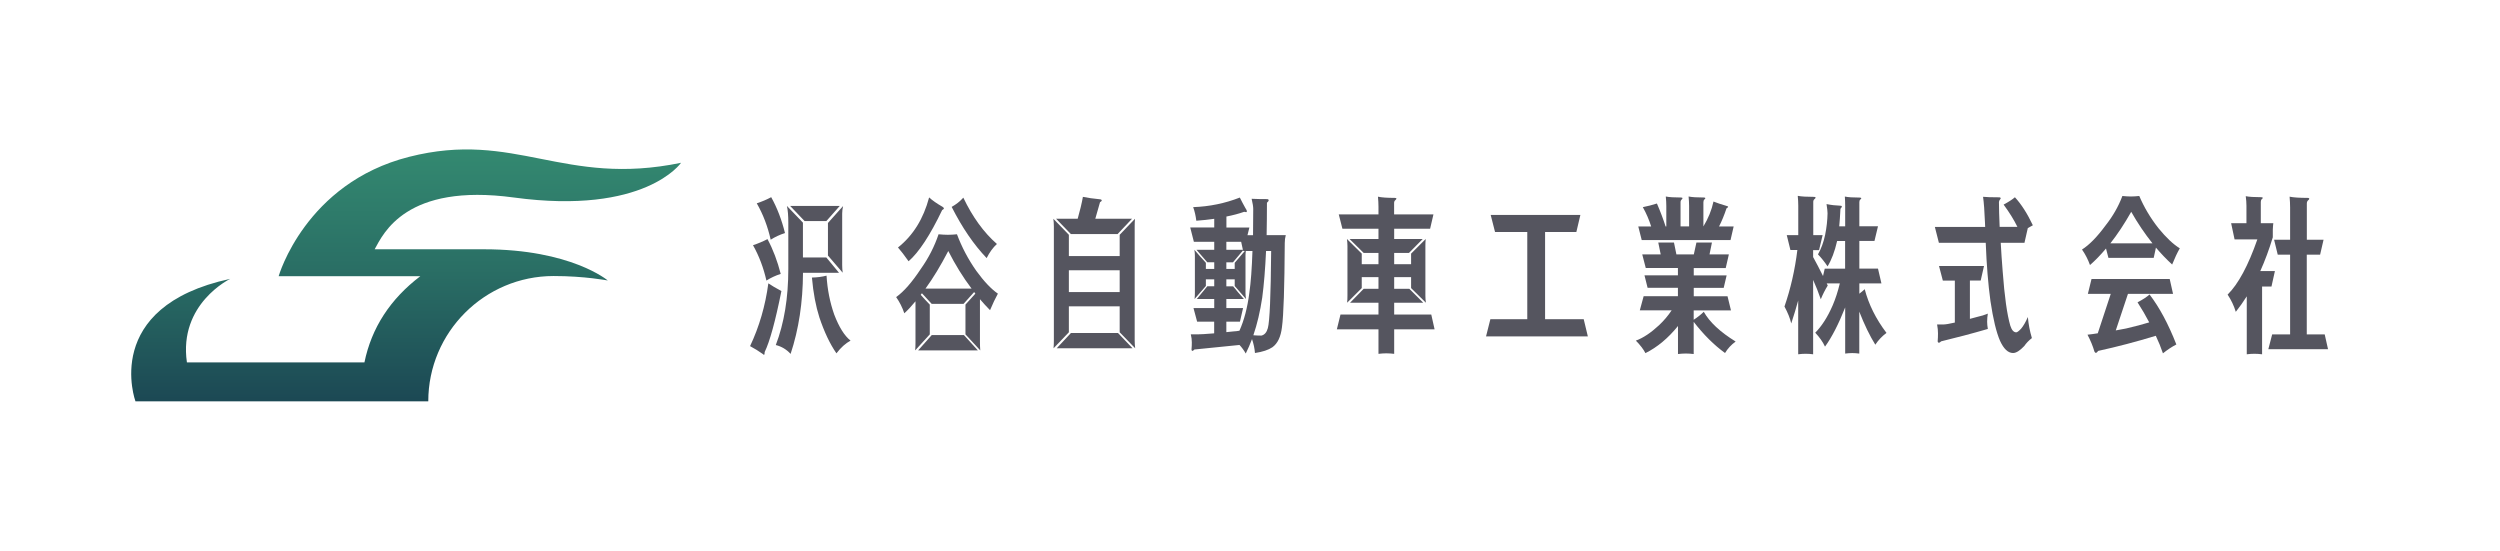 <?xml version="1.0" encoding="UTF-8"?>
<svg id="_レイヤー_2" data-name="レイヤー 2" xmlns="http://www.w3.org/2000/svg" xmlns:xlink="http://www.w3.org/1999/xlink" viewBox="0 0 391.63 86.27">
  <defs>
    <style>
      .cls-1 {
        fill: none;
      }

      .cls-1, .cls-2, .cls-3 {
        stroke-width: 0px;
      }

      .cls-2 {
        fill: url(#linear-gradient);
      }

      .cls-3 {
        fill: #55555f;
      }
    </style>
    <linearGradient id="linear-gradient" x1="63.63" y1="13.18" x2="63.63" y2="71.73" gradientUnits="userSpaceOnUse">
      <stop offset="0" stop-color="#379275"/>
      <stop offset=".19" stop-color="#338870"/>
      <stop offset=".49" stop-color="#2a6f65"/>
      <stop offset=".87" stop-color="#1b4653"/>
      <stop offset="1" stop-color="#16374d"/>
    </linearGradient>
  </defs>
  <g id="_レイヤー_1-2" data-name="レイヤー 1">
    <g>
      <rect class="cls-1" width="391.63" height="86.27"/>
      <g>
        <path class="cls-3" d="M120.37,44.39c.51.35,1.19.75,2.04,1.2-.95,4.73-1.82,7.91-2.62,9.55,0,.29-.04.44-.11.44-.05,0-.11-.04-.16-.11-.64-.45-1.31-.87-2.02-1.25,1.44-3.04,2.39-6.31,2.86-9.82ZM120.23,37.46c.87,1.62,1.56,3.44,2.07,5.45-.8.25-1.54.6-2.24,1.04-.45-2-1.15-3.85-2.1-5.54.82-.27,1.57-.59,2.26-.95ZM120.81,30.89c.93,1.67,1.65,3.55,2.16,5.62-.8.25-1.55.6-2.24,1.04-.46-2.05-1.18-3.96-2.18-5.7.82-.27,1.57-.59,2.26-.96ZM131.44,42.73h-5.65c-.02,4.62-.66,8.85-1.94,12.71-.65-.71-1.43-1.17-2.32-1.39,1.31-3.42,1.96-7.39,1.96-11.92v-7.25c0-1.09-.07-1.96-.22-2.62l2.51,2.62v5.45h3.66c.67.8,1.34,1.6,1.99,2.4ZM129.45,34.63h-3.41l-2.26-2.37h7.77c-.69.8-1.39,1.59-2.1,2.37ZM129.48,43.19c.13,2.15.53,4.17,1.2,6.08.75,1.96,1.6,3.33,2.56,4.09-.78.42-1.52,1.08-2.21,1.99-1.02-1.47-1.91-3.35-2.67-5.62-.56-1.75-.96-3.83-1.17-6.25.84-.02,1.6-.12,2.29-.3ZM129.7,40.03v-5.1l2.37-2.65c-.09.4-.14.79-.14,1.17v8.07c0,.42.03.82.08,1.2-.76-.89-1.54-1.79-2.32-2.7Z"/>
        <path class="cls-3" d="M147.04,36.7c.51.05.99.08,1.45.08s.91-.03,1.42-.08c.75,2,1.75,3.91,3.03,5.73,1.2,1.65,2.33,2.85,3.38,3.57-.4.73-.81,1.59-1.23,2.59-.54-.55-1.07-1.12-1.58-1.72v6.82c0,.4.02.8.05,1.2-.76-.84-1.54-1.67-2.32-2.51v-4.66c.53-.58,1.05-1.15,1.55-1.72-.07-.09-.14-.17-.19-.25-.58.64-1.14,1.25-1.66,1.85h-4.99c-.53-.58-1.04-1.14-1.53-1.66-.07.09-.14.17-.19.25.47.53.95,1.04,1.42,1.53v4.66c-.76.84-1.53,1.67-2.29,2.51.04-.42.05-.82.05-1.2v-6.49c-.58.71-1.16,1.34-1.75,1.88-.31-.93-.74-1.77-1.28-2.54,1.2-.85,2.49-2.33,3.87-4.42,1.2-1.69,2.13-3.5,2.78-5.43ZM145.54,30.92c.51.47,1.21.96,2.1,1.47.15.09.22.18.22.27,0,.07-.09.15-.27.25-1.89,3.95-3.65,6.62-5.26,8.02-.64-.91-1.19-1.63-1.66-2.16,2.36-1.87,3.99-4.49,4.88-7.85ZM145.95,52.49h5.05c.71.8,1.44,1.6,2.18,2.4h-9.35c.71-.8,1.42-1.6,2.13-2.4ZM144.97,45.21h7.23c-1.35-1.78-2.56-3.75-3.65-5.89-1.18,2.27-2.37,4.24-3.57,5.89ZM150.91,30.97c1.44,3.02,3.19,5.44,5.26,7.25-.62.56-1.15,1.3-1.61,2.21-2-2.09-3.83-4.76-5.48-8.02.69-.38,1.3-.86,1.83-1.45Z"/>
        <path class="cls-3" d="M167.44,36.78v3.33h7.96v-3.33c.8-.84,1.6-1.67,2.4-2.51-.04.4-.05.8-.05,1.2v17.89c0,.4.03.8.08,1.2-.8-.84-1.61-1.67-2.43-2.51v-4.06h-7.96v4.06c-.8.84-1.6,1.67-2.4,2.51.04-.42.05-.82.05-1.2v-17.89c0-.42-.03-.82-.08-1.2.8.84,1.61,1.67,2.43,2.51ZM169.65,30.84c.69.15,1.58.27,2.67.38.18.02.27.08.27.19,0,.07-.09.16-.27.27l-.74,2.59h5.75c-.76.8-1.52,1.6-2.26,2.4h-7.31c-.76-.8-1.54-1.6-2.32-2.4h3.38c.36-1.27.64-2.42.82-3.44ZM167.77,52.16h7.36c.75.8,1.51,1.6,2.29,2.4h-11.89c.75-.8,1.49-1.6,2.24-2.4ZM167.44,45.75h7.96v-3.41h-7.96v3.41Z"/>
        <path class="cls-3" d="M194.9,33.18c-.82.29-1.75.54-2.78.74v1.72h3.6l-.3,1.2h.87c.02-1.27.03-2.65.03-4.12,0-.34-.08-.87-.25-1.58.73.04,1.52.05,2.37.05.2,0,.3.06.3.19,0,.09-.09.22-.27.38,0,1.8-.02,3.49-.05,5.07h3c-.11.4-.16.81-.16,1.23-.04,6.93-.18,11.33-.44,13.2-.18,1.51-.68,2.55-1.5,3.14-.62.42-1.53.72-2.73.9-.05-.71-.21-1.44-.46-2.18-.31.82-.64,1.57-.98,2.26-.29-.51-.62-.96-.98-1.34-2.44.25-4.79.49-7.06.71-.15.15-.25.22-.3.22-.09,0-.15-.07-.16-.22.04-.38.05-.75.05-1.12,0-.4-.05-.82-.16-1.25h1.04c.42,0,1.29-.05,2.62-.16v-1.83h-2.67c-.2-.71-.39-1.42-.57-2.13h3.25v-1.42h-2.73c.54-.65,1.09-1.32,1.64-1.99h1.09v-1.09h-1.31v1.04c-.6.69-1.19,1.37-1.77,2.04.04-.34.05-.67.05-.98v-5.75c0-.35-.03-.67-.08-.98.58.69,1.18,1.37,1.8,2.04v.96h1.31v-1.04h-1.09l-1.69-1.96h2.78v-1.25h-3.19c-.18-.75-.37-1.49-.57-2.24h3.76v-1.36c-.89.13-1.83.23-2.81.3-.09-.76-.25-1.47-.49-2.13,2.55-.09,4.98-.59,7.31-1.5.29.58.57,1.12.85,1.61.16.24.25.42.25.54,0,.09-.04.14-.11.14l-.27-.05ZM194.7,39.13l-.27-1.25h-2.32v1.25h2.59ZM195.01,39.32h-.25l-.03-.11c-.54.64-1.07,1.26-1.58,1.88h-1.04v1.04h1.31v-.96c.54-.65,1.07-1.27,1.58-1.85ZM194.16,51.81c.73-1.62,1.25-3.59,1.55-5.92.24-1.65.4-3.85.49-6.57h-1.04c-.04.29-.05.55-.05.79v5.75c0,.33.03.65.08.98-.58-.69-1.17-1.37-1.77-2.04v-1.04h-1.31v1.09h1.06c.54.67,1.11,1.34,1.69,1.99h-2.75v1.42h2.62l-.49,2.13h-2.13v1.64c.35-.04.7-.07,1.06-.11.34-.02.67-.05.98-.11ZM198.33,39.32c-.13,2.84-.33,5.27-.6,7.31-.33,2.18-.79,4.15-1.39,5.89.49.04.91.05,1.26.05.49-.11.83-.5,1.01-1.17.29-1.02.46-5.05.52-12.08h-.79Z"/>
        <path class="cls-3" d="M224.05,35.83h-5.65v1.61h4.47c-.73.73-1.45,1.46-2.15,2.18h-2.32v1.77h2.65v-1.66l2.29-2.29c-.04.38-.05.75-.05,1.09v7.8c0,.38.03.75.08,1.09-.76-.76-1.54-1.53-2.32-2.29v-1.72h-2.65v1.83h2.37c.71.73,1.44,1.46,2.18,2.18h-4.55v1.85h5.81l.52,2.32h-6.33v3.84c-.42-.05-.83-.08-1.23-.08s-.81.03-1.23.08v-3.84h-6.52c.2-.76.39-1.54.57-2.32h5.95v-1.85h-4.45l2.13-2.18h2.32v-1.83h-2.62v1.72l-2.29,2.29c.04-.36.05-.73.05-1.09v-7.8c0-.36-.03-.73-.08-1.09.76.76,1.54,1.53,2.32,2.29v1.66h2.62v-1.77h-2.32c-.73-.73-1.46-1.45-2.21-2.18h4.53v-1.61h-5.65l-.57-2.24h6.22v-1.2c0-.49-.03-1.02-.08-1.58.58.13,1.46.19,2.62.19.18,0,.27.04.27.11,0,.05-.05.13-.14.22-.15.11-.22.26-.22.46v1.8h6.16l-.52,2.24Z"/>
        <path class="cls-3" d="M246.95,36.34h-4.91v13.66h6.05l.65,2.7h-15.95c.24-.91.46-1.81.68-2.7h5.78v-13.66h-5.05l-.68-2.67h14.05l-.63,2.67Z"/>
        <path class="cls-3" d="M270.35,41.99h-5.02v1.15h5.15l-.46,1.96h-4.69v1.31h5.29l.54,2.21h-5.84v1.47c.62-.4,1.15-.82,1.58-1.25.91,1.62,2.57,3.17,4.99,4.66-.69.51-1.25,1.11-1.66,1.8-1.73-1.25-3.36-2.88-4.91-4.88v5.04c-.42-.05-.83-.08-1.23-.08s-.81.03-1.23.08v-4.39c-1.54,1.91-3.25,3.33-5.1,4.25-.29-.58-.79-1.24-1.5-1.96,1.15-.42,2.36-1.23,3.65-2.43.75-.71,1.4-1.48,1.96-2.32h-4.99c.2-.73.4-1.46.6-2.21h5.37v-1.31h-4.75l-.49-1.96h5.24v-1.15h-5.04l-.55-2.13h2.89l-.38-1.86h2.46l.38,1.86h2.73l.41-1.86h2.43l-.38,1.86h3.03l-.49,2.13ZM260.94,30.78c.53.11,1.33.16,2.4.16.15,0,.22.04.22.11s-.04.14-.11.19c-.13.11-.19.25-.19.44v3.79h1.34v-3.22c0-.47-.03-.96-.08-1.47.53.11,1.33.16,2.4.16.14,0,.22.04.22.11s-.05.14-.14.19c-.11.11-.16.25-.16.44v3.79c.76-1.25,1.29-2.55,1.58-3.9.54.22,1.2.44,1.96.66.22.05.33.11.33.16,0,.07-.08.16-.25.25-.35,1.05-.74,2-1.17,2.84h2.29l-.49,2.13h-13.91l-.54-2.13h2.02c-.33-1.05-.76-2.06-1.31-3.03.76-.15,1.5-.34,2.21-.57.55,1.27,1,2.47,1.36,3.6h.11v-3.22c0-.47-.03-.96-.08-1.47Z"/>
        <path class="cls-3" d="M285.51,36.86l-.55,2.32h-.93v1.09c.49.89,1.01,1.88,1.55,2.97.09-.4.18-.78.27-1.15h3.19v-4.34h-1.25c-.38,1.66-.88,2.98-1.5,3.98-.44-.67-.94-1.3-1.5-1.88.51-.89.88-1.91,1.12-3.05.24-1.18.36-2.31.38-3.38,0-.27-.05-.75-.16-1.45.73.15,1.45.23,2.15.25.16,0,.25.04.25.14,0,.07-.07.19-.22.35-.05,1.05-.12,1.97-.19,2.75h.93v-3.22c0-.47-.02-.96-.05-1.45.51.11,1.28.16,2.32.16.16,0,.25.04.25.11s-.05.14-.14.19c-.11.09-.16.23-.16.41v3.79h2.92l-.55,2.29h-2.37v4.34h2.92l.54,2.32h-3.46v1.61c.31-.24.59-.47.84-.71.62,2.38,1.75,4.66,3.41,6.85-.71.53-1.29,1.15-1.75,1.85-.87-1.4-1.71-3.13-2.51-5.18v6.57c-.38-.05-.75-.08-1.09-.08-.38,0-.75.03-1.12.08v-7.23c-1.05,2.65-2.11,4.7-3.16,6.14-.35-.75-.86-1.47-1.53-2.18,1.04-1.05,1.95-2.48,2.73-4.28.44-1.02.81-2.16,1.12-3.44h-2.05c.05.13.11.24.16.33-.42.67-.78,1.39-1.09,2.15-.36-1.05-.76-2.06-1.2-3.03v11.65c-.4-.05-.79-.08-1.17-.08s-.79.03-1.17.08v-8.43c-.33,1.2-.69,2.4-1.09,3.6-.18-.8-.54-1.68-1.06-2.65.96-2.78,1.64-5.74,2.02-8.86h-1.09c-.2-.78-.39-1.55-.57-2.32h1.8v-4.61c0-.49-.03-1.01-.08-1.55.56.11,1.41.16,2.54.16.16,0,.25.04.25.11s-.05.15-.14.22c-.15.11-.22.26-.22.46v5.21h1.47Z"/>
        <path class="cls-3" d="M317.16,38.04h-3.74c.07,1.33.17,2.8.3,4.42.29,3.96.69,6.82,1.2,8.56.22.69.53,1.04.93,1.04.15,0,.4-.19.76-.57.34-.4.7-1.01,1.06-1.83.09,1.09.3,2.19.63,3.3-.49.38-.89.8-1.2,1.25-.69.73-1.27,1.09-1.75,1.09-.78,0-1.46-.64-2.04-1.91-.58-1.33-1.08-3.4-1.5-6.22-.36-2.62-.61-5.66-.74-9.14h-7.34l-.63-2.48h7.88c-.02-.24-.03-.47-.03-.71-.07-1.76-.17-3.1-.3-4.01.49.05,1.33.08,2.51.08.16,0,.25.05.25.16,0,.07-.04.14-.11.19-.11.15-.16.28-.16.41,0,.98.04,2.27.11,3.87h2.78c-.53-1.09-1.25-2.25-2.16-3.49.78-.42,1.37-.8,1.77-1.15,1.02,1.11,1.95,2.57,2.81,4.39-.27.15-.54.29-.79.44l-.52,2.29ZM310.8,41.66l-.52,2.29h-1.69v6c.4-.11.81-.22,1.23-.33.53-.11,1.05-.27,1.58-.49-.07.4-.11.82-.11,1.25,0,.36.04.75.11,1.15-2.51.73-4.95,1.37-7.31,1.94-.16.14-.27.22-.33.22-.13,0-.2-.07-.22-.22.04-.42.05-.84.05-1.25s-.04-.88-.14-1.39h.98c.33,0,.93-.1,1.8-.3v-6.57h-1.88c-.2-.76-.4-1.53-.6-2.29h7.04Z"/>
        <path class="cls-3" d="M332.47,30.7c.49.05.94.08,1.34.08s.84-.03,1.31-.08c.75,1.76,1.75,3.45,3,5.04,1.2,1.47,2.32,2.53,3.35,3.16-.4.69-.8,1.54-1.2,2.54-.91-.84-1.75-1.72-2.54-2.65l-.35,1.61h-7.09c-.13-.51-.25-1-.38-1.47-.84,1-1.67,1.86-2.51,2.59-.31-.87-.73-1.68-1.25-2.43,1.15-.73,2.37-1.98,3.68-3.76,1.14-1.44,2.03-2.98,2.65-4.64ZM330.67,46.03h-3.6c.2-.76.39-1.54.57-2.32h12.25l.52,2.32h-7.06l-1.91,5.73c.53-.09,1.06-.19,1.61-.3,1.42-.33,2.63-.65,3.63-.96-.54-1.04-1.15-2.08-1.83-3.14.84-.44,1.46-.85,1.88-1.23,1.55,2.02,2.95,4.63,4.2,7.83-.73.38-1.43.85-2.1,1.39-.31-.91-.68-1.83-1.12-2.75-3.04.93-6.05,1.72-9.03,2.37-.13.2-.25.3-.36.3-.09,0-.16-.06-.22-.19-.25-.87-.62-1.75-1.09-2.65.51-.05,1.04-.13,1.61-.22l2.04-6.19ZM330.59,38.12h6.6c-1.22-1.53-2.33-3.17-3.33-4.94-1.07,1.89-2.16,3.54-3.27,4.94Z"/>
        <path class="cls-3" d="M351.78,30.73c.55.11,1.35.16,2.43.16.16,0,.25.04.25.11s-.04.14-.14.19c-.11.11-.16.25-.16.44v3.33h1.96c-.04.27-.06.61-.08,1.01v1.2c-.58,1.93-1.24,3.69-1.96,5.29h2.29l-.54,2.43h-1.47v10.61c-.4-.05-.8-.08-1.2-.08s-.8.03-1.2.08v-9.08c-.55.87-1.12,1.68-1.72,2.43-.29-.96-.72-1.86-1.28-2.7,1.67-1.65,3.23-4.54,4.66-8.65h-3.57l-.54-2.54h2.4v-2.73c0-.47-.04-.97-.11-1.5ZM363.43,39.89h-2.07v12.49h2.81l.52,2.32h-9.35c.2-.76.4-1.54.6-2.32h2.81v-12.49h-1.94l-.57-2.34h2.51v-5.05c0-.53-.03-1.09-.08-1.69.64.13,1.57.19,2.81.19.18,0,.27.05.27.14,0,.07-.05.15-.16.22-.15.13-.22.3-.22.52v5.67h2.62l-.54,2.34Z"/>
      </g>
      <path class="cls-2" d="M75.8,39.05h-17.11c1.35-2.44,4.88-10.41,21.81-8.11,20.56,2.79,26.19-5.44,26.19-5.44-18.43,3.82-25.97-5.16-42.61-.93-16.27,4.13-20.43,18.7-20.43,18.7h22.19c-4.71,3.58-7.64,8.09-8.75,13.5h-27.81c-1.34-9.19,6.79-13.09,6.79-13.09-20.3,4.38-14.85,19.19-14.85,19.19h45.87c0-10.84,8.83-19.63,19.63-19.63,4.89,0,8.49.7,8.49.7,0,0-5.76-4.89-19.4-4.89Z"/>
    </g>
  </g>
</svg>